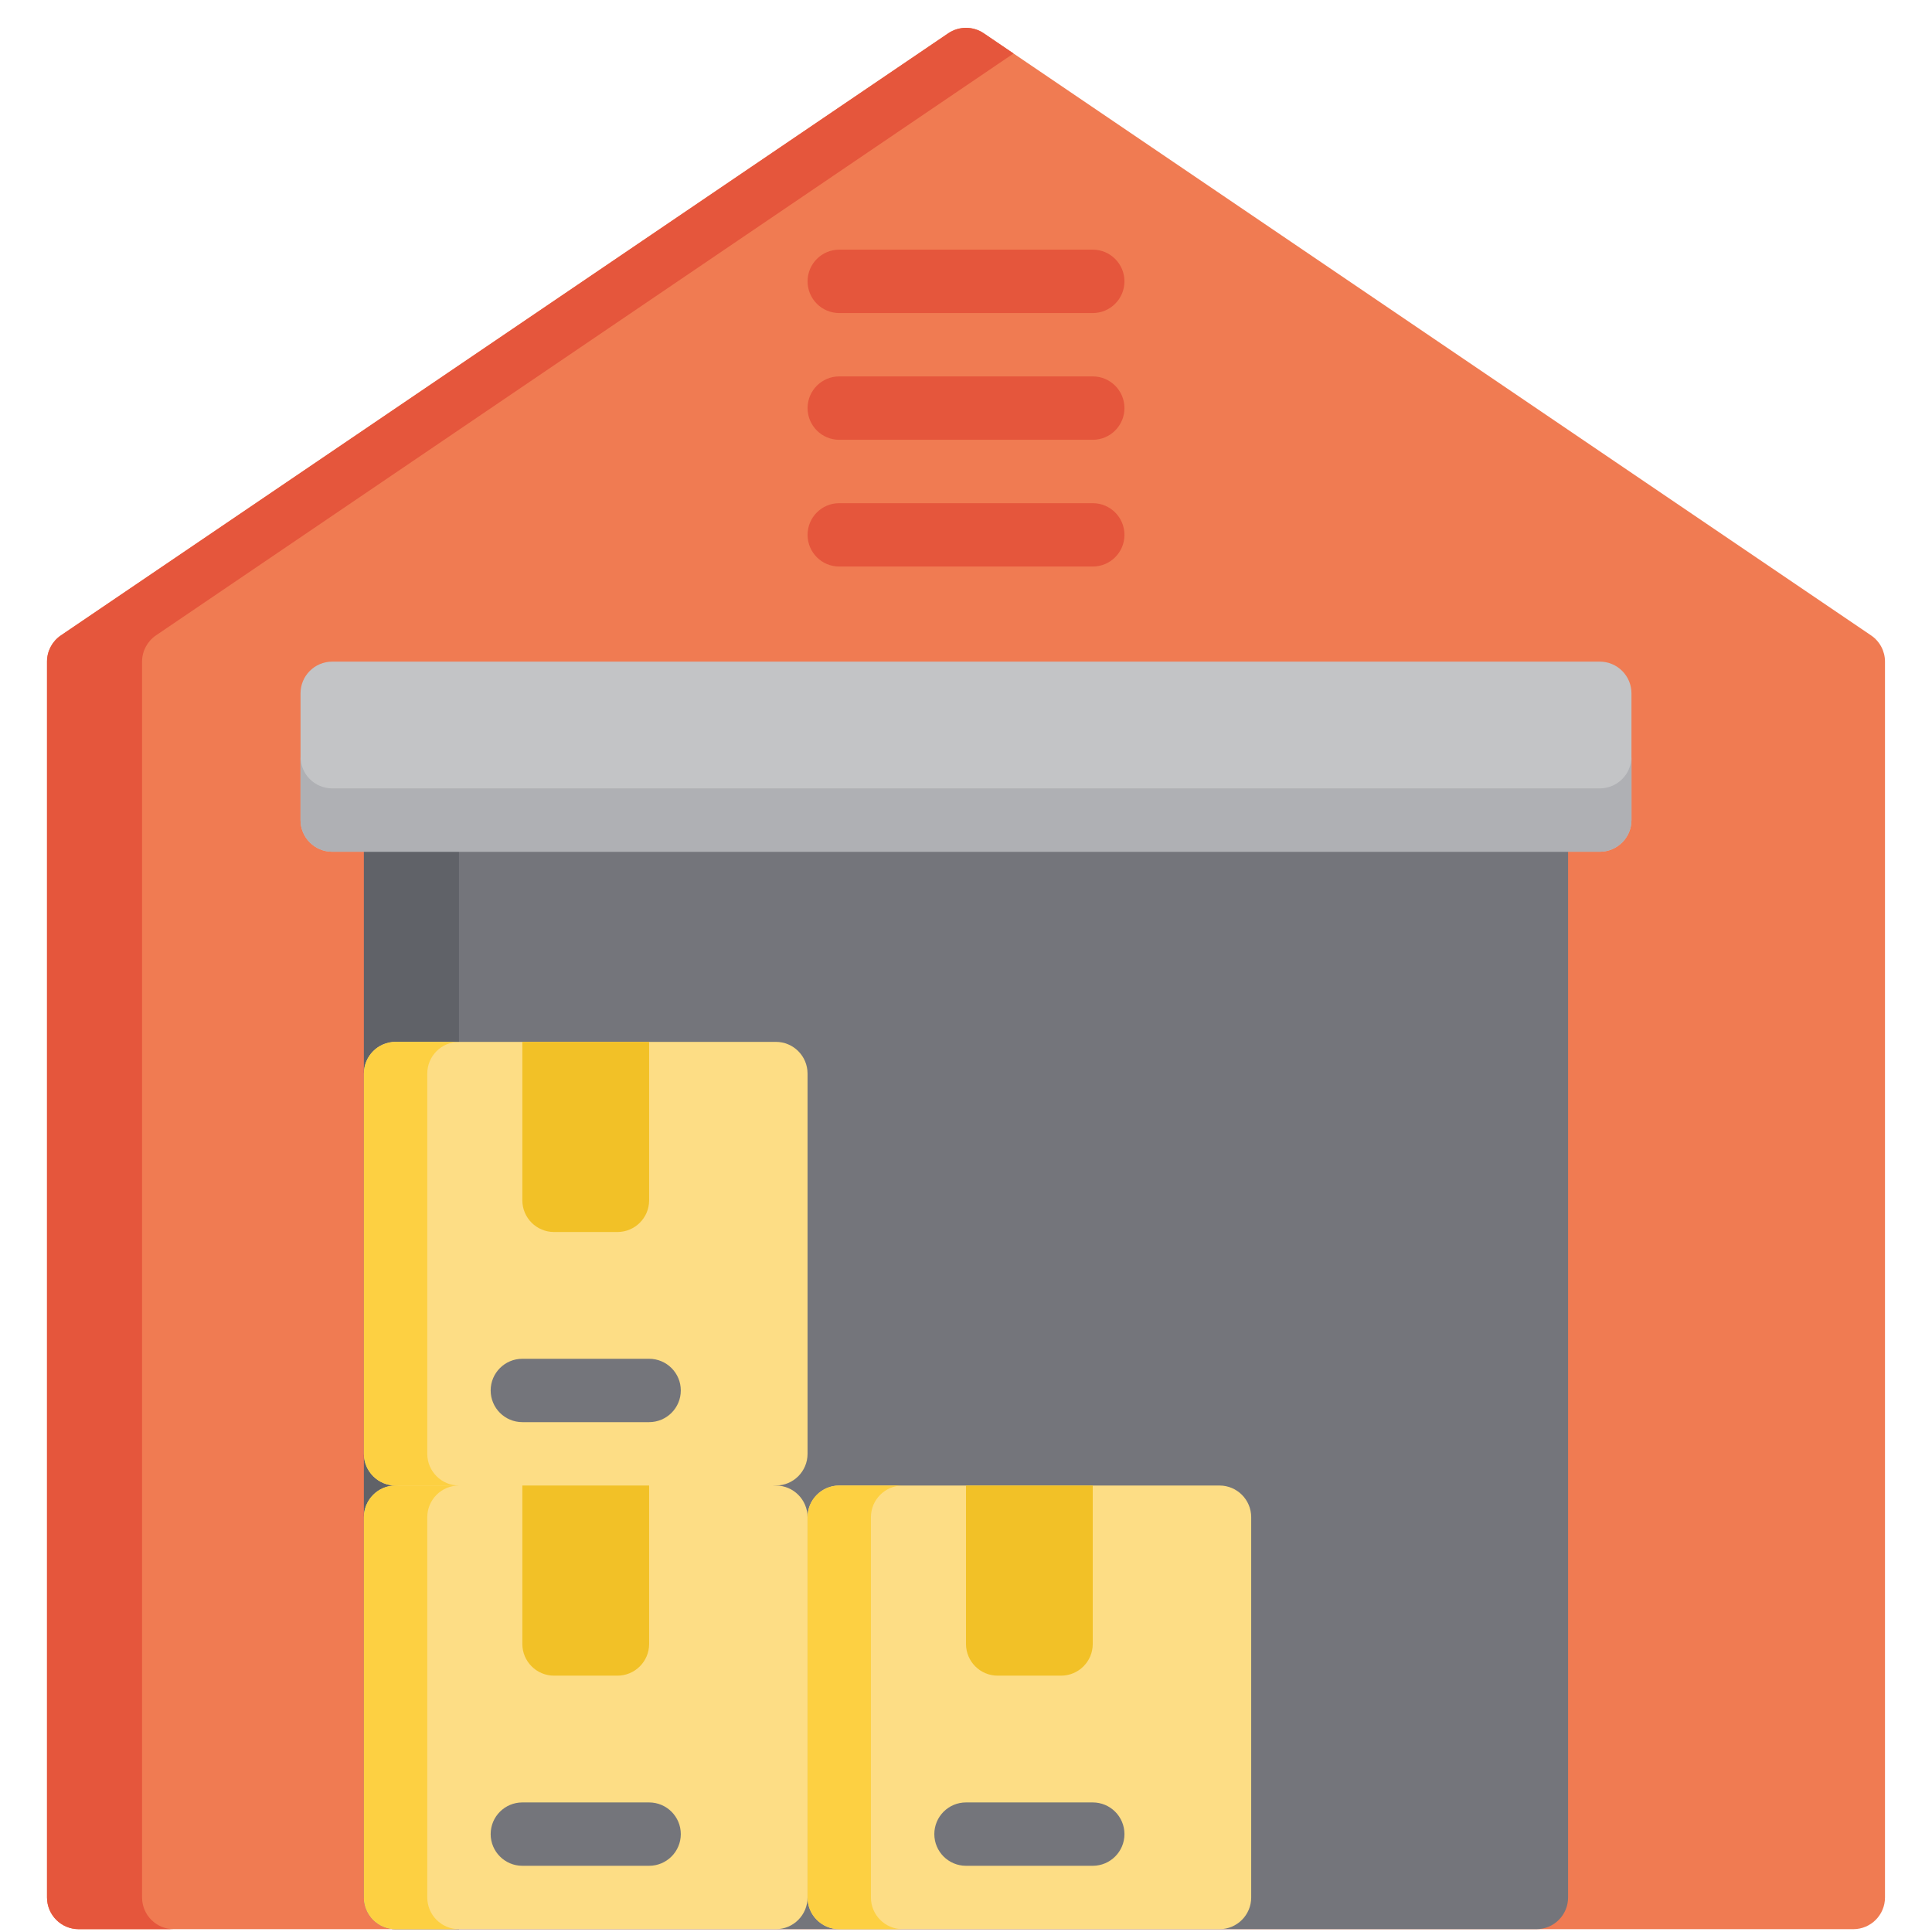 <svg width="63" height="63" viewBox="0 0 63 63" fill="none" xmlns="http://www.w3.org/2000/svg">
<g clip-path="url(#clip0_1871_3605)">
<path d="M61.014 20.72L32.08 1.086C31.73 0.848 31.27 0.848 30.92 1.086L1.986 20.72C1.703 20.912 1.533 21.232 1.533 21.574V61.874C1.533 62.445 1.996 62.908 2.567 62.908H60.433C61.004 62.908 61.467 62.445 61.467 61.874V21.574C61.467 21.232 61.297 20.912 61.014 20.72Z" fill="#F07B52"/>
<path d="M4.633 61.874V21.574C4.633 21.232 4.803 20.912 5.086 20.719L33.05 1.744L32.08 1.086C31.73 0.848 31.27 0.848 30.92 1.086L1.986 20.719C1.703 20.912 1.533 21.232 1.533 21.574V61.874C1.533 62.445 1.996 62.908 2.567 62.908H5.667C5.096 62.908 4.633 62.445 4.633 61.874Z" fill="#E5563C"/>
<path d="M50.1 25.708H12.9C12.329 25.708 11.867 26.171 11.867 26.741V61.874C11.867 62.445 12.329 62.908 12.9 62.908H50.1C50.671 62.908 51.133 62.445 51.133 61.874V26.741C51.133 26.171 50.671 25.708 50.1 25.708Z" fill="#74757B"/>
<path d="M12.9 25.708C12.329 25.708 11.867 26.171 11.867 26.741V61.874C11.867 62.445 12.329 62.908 12.9 62.908H14.967V25.708H12.9Z" fill="#606268"/>
<path d="M52.167 21.575H10.833C10.263 21.575 9.8 22.037 9.8 22.608V26.741C9.8 27.312 10.263 27.774 10.833 27.774H52.167C52.737 27.774 53.2 27.312 53.2 26.741V22.608C53.2 22.037 52.737 21.575 52.167 21.575Z" fill="#C3C4C6"/>
<path d="M52.167 25.708H10.833C10.263 25.708 9.8 25.245 9.8 24.674V26.741C9.8 27.312 10.263 27.774 10.833 27.774H52.167C52.737 27.774 53.2 27.312 53.2 26.741V24.674C53.2 25.245 52.737 25.708 52.167 25.708Z" fill="#AFB0B4"/>
<path d="M35.633 10.208H27.367C26.796 10.208 26.334 9.745 26.334 9.174C26.334 8.604 26.796 8.141 27.367 8.141H35.633C36.204 8.141 36.667 8.604 36.667 9.174C36.667 9.745 36.204 10.208 35.633 10.208Z" fill="#E5563C"/>
<path d="M35.633 14.341H27.367C26.796 14.341 26.334 13.878 26.334 13.308C26.334 12.737 26.796 12.274 27.367 12.274H35.633C36.204 12.274 36.667 12.737 36.667 13.308C36.667 13.878 36.204 14.341 35.633 14.341Z" fill="#E5563C"/>
<path d="M35.633 18.474H27.367C26.796 18.474 26.334 18.012 26.334 17.441C26.334 16.87 26.796 16.408 27.367 16.408H35.633C36.204 16.408 36.667 16.87 36.667 17.441C36.667 18.012 36.204 18.474 35.633 18.474Z" fill="#E5563C"/>
<path d="M25.3 33.974H12.9C12.329 33.974 11.867 34.437 11.867 35.008V47.408C11.867 47.978 12.329 48.441 12.9 48.441L19.1 49.474L25.3 48.441C25.871 48.441 26.333 47.978 26.333 47.408V35.008C26.333 34.437 25.871 33.974 25.3 33.974Z" fill="#FDDD85"/>
<path d="M25.3 48.441H12.9C12.329 48.441 11.867 48.904 11.867 49.474V61.874C11.867 62.445 12.329 62.908 12.9 62.908H25.3C25.871 62.908 26.333 62.445 26.333 61.874V49.474C26.333 48.904 25.871 48.441 25.3 48.441Z" fill="#FDDD85"/>
<path d="M13.933 61.874V49.474C13.933 48.904 14.396 48.441 14.967 48.441H12.9C12.329 48.441 11.867 48.904 11.867 49.474V61.874C11.867 62.445 12.329 62.908 12.9 62.908H14.967C14.396 62.908 13.933 62.445 13.933 61.874Z" fill="#FDD042"/>
<path d="M21.167 48.441H17.033V53.608C17.033 54.178 17.496 54.641 18.067 54.641H20.133C20.704 54.641 21.167 54.178 21.167 53.608V48.441Z" fill="#F2C127"/>
<path d="M21.167 60.841H17.033C16.463 60.841 16 60.378 16 59.808C16 59.237 16.463 58.775 17.033 58.775H21.167C21.737 58.775 22.2 59.237 22.2 59.808C22.2 60.378 21.737 60.841 21.167 60.841Z" fill="#74757B"/>
<path d="M13.933 47.408V35.008C13.933 34.437 14.396 33.974 14.967 33.974H12.9C12.329 33.974 11.867 34.437 11.867 35.008V47.408C11.867 47.978 12.329 48.441 12.9 48.441H14.967C14.396 48.441 13.933 47.978 13.933 47.408Z" fill="#FDD042"/>
<path d="M21.167 33.974H17.033V39.141C17.033 39.712 17.496 40.174 18.067 40.174H20.133C20.704 40.174 21.167 39.712 21.167 39.141V33.974Z" fill="#F2C127"/>
<path d="M21.167 46.374H17.033C16.463 46.374 16 45.912 16 45.341C16 44.771 16.463 44.308 17.033 44.308H21.167C21.737 44.308 22.2 44.771 22.2 45.341C22.2 45.912 21.737 46.374 21.167 46.374Z" fill="#74757B"/>
<path d="M39.767 48.441H27.367C26.796 48.441 26.334 48.904 26.334 49.474V61.874C26.334 62.445 26.796 62.908 27.367 62.908H39.767C40.337 62.908 40.8 62.445 40.8 61.874V49.474C40.8 48.904 40.337 48.441 39.767 48.441Z" fill="#FDDD85"/>
<path d="M28.4 61.874V49.474C28.4 48.904 28.863 48.441 29.433 48.441H27.366C26.796 48.441 26.333 48.904 26.333 49.474V61.874C26.333 62.445 26.796 62.908 27.366 62.908H29.433C28.863 62.908 28.4 62.445 28.4 61.874Z" fill="#FDD042"/>
<path d="M35.633 48.441H31.5V53.608C31.5 54.178 31.963 54.641 32.533 54.641H34.6C35.171 54.641 35.633 54.178 35.633 53.608V48.441H35.633Z" fill="#F2C127"/>
<path d="M35.633 60.841H31.5C30.929 60.841 30.467 60.378 30.467 59.808C30.467 59.237 30.93 58.775 31.5 58.775H35.633C36.204 58.775 36.667 59.237 36.667 59.808C36.667 60.378 36.204 60.841 35.633 60.841Z" fill="#74757B"/>
</g>
<defs>
<clipPath id="clip0_1871_3605">
<rect width="62" height="62" fill="white" transform="translate(0.5 0.908)"/>
</clipPath>
</defs>
</svg>

